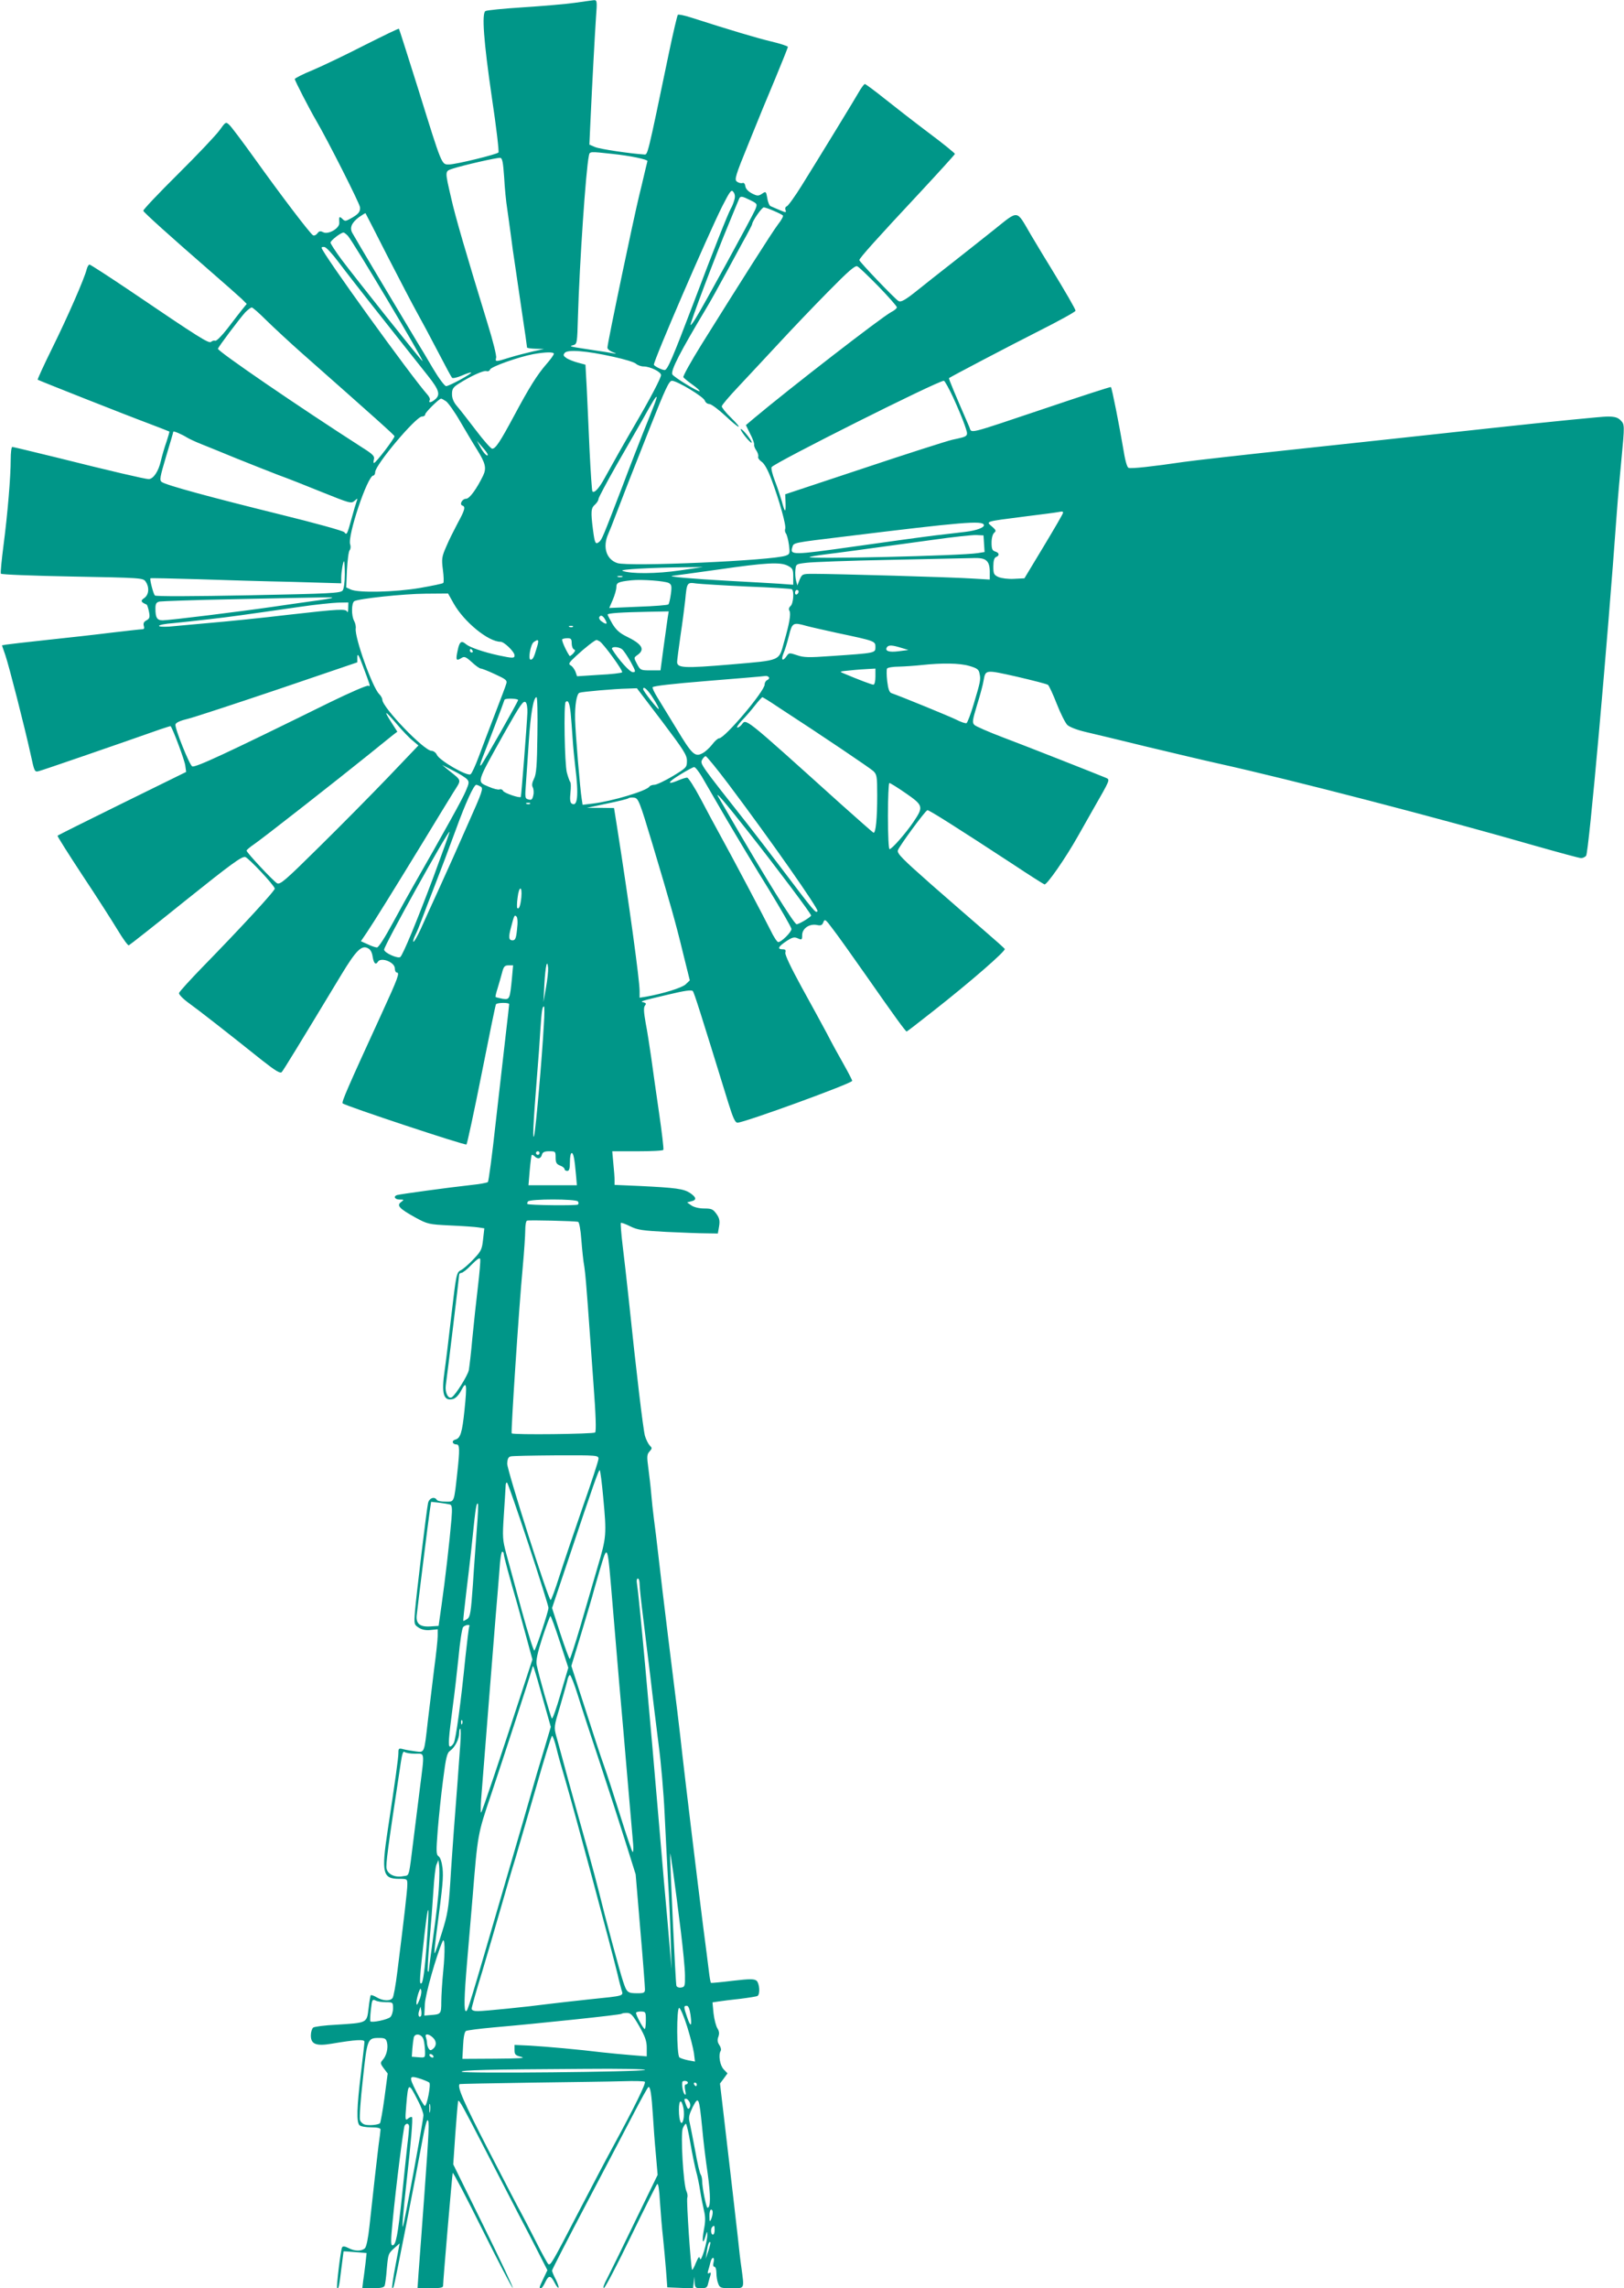 <?xml version="1.0" standalone="no"?>
<!DOCTYPE svg PUBLIC "-//W3C//DTD SVG 20010904//EN"
 "http://www.w3.org/TR/2001/REC-SVG-20010904/DTD/svg10.dtd">
<svg version="1.0" xmlns="http://www.w3.org/2000/svg"
 width="909pt" height="1280pt" viewBox="0 0 909 1280"
 preserveAspectRatio="xMidYMid meet">
<g transform="translate(0,1280) scale(0.1,-0.1)"
fill="#009688" stroke="none">
<path d="M3215 12784 c-49 -7 -179 -18 -288 -25 -108 -7 -203 -16 -210 -21
-21 -13 -10 -168 36 -483 25 -165 41 -304 37 -308 -10 -11 -239 -67 -277 -67
-42 0 -38 -10 -170 415 -59 187 -108 342 -110 344 -2 3 -87 -39 -191 -91 -103
-53 -233 -115 -289 -139 -57 -23 -103 -47 -103 -51 0 -9 82 -168 120 -233 64
-109 243 -463 245 -484 3 -26 -9 -40 -57 -66 -24 -13 -28 -13 -42 1 -17 16
-19 13 -17 -22 3 -31 -62 -68 -90 -53 -16 8 -23 7 -33 -7 -7 -9 -18 -14 -24
-10 -17 10 -179 223 -325 427 -69 96 -134 183 -145 192 -18 16 -20 15 -52 -30
-19 -27 -123 -137 -233 -246 -109 -108 -197 -201 -195 -206 3 -10 150 -142
373 -336 82 -71 162 -142 178 -157 l28 -28 -26 -32 c-14 -18 -52 -66 -82 -106
-31 -40 -62 -71 -68 -68 -7 2 -17 0 -23 -6 -12 -12 -64 21 -461 290 -116 78
-215 142 -220 142 -5 0 -12 -12 -16 -27 -12 -50 -106 -265 -193 -441 -47 -95
-83 -174 -81 -176 5 -4 487 -195 624 -246 61 -23 111 -43 113 -44 1 -2 -6 -27
-16 -57 -11 -30 -25 -79 -32 -109 -13 -57 -42 -100 -68 -100 -19 0 -217 46
-516 121 -131 32 -243 59 -247 59 -5 0 -9 -31 -9 -69 0 -98 -17 -302 -40 -479
-11 -84 -18 -157 -15 -161 2 -5 183 -12 400 -16 387 -7 396 -8 410 -28 22 -32
19 -73 -7 -92 -23 -15 -20 -23 13 -37 3 -2 9 -20 13 -40 6 -31 3 -39 -14 -48
-15 -8 -19 -17 -15 -31 4 -13 2 -19 -9 -19 -9 0 -87 -9 -173 -19 -87 -11 -250
-29 -363 -41 -113 -12 -215 -24 -227 -26 l-22 -4 19 -55 c21 -62 107 -398 141
-552 22 -101 22 -103 48 -96 21 5 450 153 680 234 30 10 55 18 56 17 13 -16
79 -192 82 -220 l5 -36 -358 -176 c-197 -97 -360 -178 -362 -181 -2 -2 61
-102 140 -222 80 -120 168 -258 197 -306 29 -48 57 -87 62 -85 5 2 149 115
319 252 256 205 314 247 333 242 19 -6 157 -152 165 -176 4 -10 -189 -219
-398 -433 -74 -76 -136 -144 -138 -152 -2 -7 23 -33 55 -56 57 -41 217 -166
411 -321 74 -58 100 -74 109 -65 10 11 89 140 335 547 80 132 111 163 145 147
16 -7 25 -22 29 -49 6 -37 17 -48 29 -28 17 28 95 -2 95 -37 0 -12 5 -23 10
-23 19 0 10 -26 -86 -235 -190 -414 -223 -490 -216 -497 14 -14 687 -237 693
-230 4 4 42 180 84 391 42 212 78 388 81 393 6 10 74 11 74 1 0 -5 -9 -84 -20
-178 -11 -93 -36 -314 -56 -490 -19 -176 -39 -323 -43 -327 -3 -4 -47 -12 -96
-17 -120 -13 -397 -51 -413 -56 -22 -8 -12 -25 15 -25 25 0 26 -1 8 -14 -26
-19 -11 -36 79 -86 70 -38 75 -39 197 -45 68 -3 139 -8 157 -11 l33 -5 -7 -62
c-6 -56 -11 -66 -53 -110 -25 -27 -57 -55 -71 -62 -25 -13 -26 -19 -54 -257
-15 -133 -32 -270 -37 -303 -19 -131 -7 -174 46 -161 16 4 33 22 47 49 30 57
33 35 18 -111 -13 -127 -23 -158 -52 -165 -22 -6 -16 -27 8 -27 17 0 18 -29 4
-155 -19 -174 -16 -165 -65 -165 -24 0 -47 4 -50 10 -13 21 -43 10 -49 -18 -9
-42 -66 -518 -73 -603 -6 -75 -5 -77 21 -94 17 -11 39 -16 66 -13 l40 4 0 -37
c0 -20 -9 -104 -20 -185 -10 -82 -26 -212 -35 -289 -21 -186 -18 -178 -68
-172 -23 3 -54 8 -69 12 -26 7 -28 5 -28 -21 0 -28 -18 -157 -60 -433 -36
-237 -28 -271 63 -271 46 0 47 0 47 -32 0 -32 -20 -203 -56 -488 -9 -74 -21
-141 -27 -147 -13 -18 -54 -16 -88 4 -15 9 -31 15 -34 12 -2 -3 -8 -36 -12
-74 -10 -82 -6 -80 -181 -91 -64 -3 -123 -11 -129 -16 -7 -6 -13 -26 -13 -44
0 -49 29 -61 117 -46 135 23 183 25 183 11 0 -8 -9 -88 -20 -179 -23 -190 -25
-271 -8 -288 7 -7 36 -12 65 -12 36 0 53 -4 53 -12 0 -7 -5 -47 -11 -88 -9
-74 -28 -240 -51 -453 -7 -67 -17 -114 -25 -123 -19 -18 -57 -18 -93 1 -19 10
-31 11 -35 4 -8 -12 -33 -222 -28 -228 7 -10 12 10 23 104 7 55 13 100 13 101
1 1 31 -1 65 -4 l64 -5 -6 -56 c-4 -31 -9 -75 -13 -98 l-5 -43 60 0 c42 0 61
4 65 14 3 7 9 50 12 94 8 86 8 86 46 120 l26 23 -23 -122 c-13 -68 -21 -125
-19 -127 2 -3 7 1 9 9 7 19 114 565 163 831 10 54 21 98 26 98 11 0 9 -50 -18
-421 -14 -189 -28 -383 -32 -431 l-6 -88 72 0 c53 0 71 3 71 13 0 29 51 623
54 632 2 6 76 -136 165 -315 89 -179 166 -326 171 -328 5 -2 -68 153 -162 344
l-171 347 12 176 c7 97 14 178 16 179 6 6 28 -34 151 -273 65 -126 149 -288
186 -360 38 -72 90 -172 115 -222 l47 -92 -22 -46 c-24 -51 -26 -55 -14 -55 5
0 16 16 25 36 19 39 30 37 53 -8 8 -16 18 -28 20 -25 3 3 -4 23 -15 46 -12 22
-21 45 -21 50 0 5 89 178 197 383 108 205 227 432 265 505 38 73 72 134 77
138 11 6 18 -39 26 -165 3 -52 10 -147 16 -210 l10 -116 -126 -259 c-69 -143
-139 -286 -156 -319 -19 -35 -26 -57 -18 -54 7 2 75 132 150 287 76 156 142
288 147 293 7 7 12 -28 16 -99 4 -59 11 -148 17 -198 5 -50 13 -133 17 -185
l7 -95 72 -3 72 -3 4 33 4 33 1 -32 c2 -30 5 -33 36 -33 29 0 35 4 40 28 4 15
9 35 13 46 3 13 1 16 -7 11 -8 -5 -10 -2 -7 11 4 11 9 31 13 47 3 15 10 27 15
27 5 0 7 -11 3 -25 -4 -15 -2 -25 5 -25 6 0 11 -15 11 -34 0 -19 4 -46 10 -60
9 -24 14 -26 75 -26 75 0 71 -7 55 115 -6 39 -14 110 -19 160 -10 87 -39 344
-81 700 l-20 170 21 28 21 29 -21 22 c-22 23 -31 82 -17 104 4 7 0 22 -8 33
-10 15 -12 28 -5 46 6 17 5 30 -5 46 -8 12 -18 50 -22 84 l-6 62 33 5 c19 3
74 10 122 15 48 6 92 13 97 16 16 10 11 71 -5 85 -13 11 -38 11 -133 0 -64 -8
-119 -13 -122 -12 -3 1 -8 30 -12 64 -4 35 -19 151 -33 258 -31 244 -101 824
-115 949 -15 137 -34 296 -80 661 -22 179 -47 386 -55 460 -8 74 -20 167 -25
205 -5 39 -12 102 -15 140 -3 39 -11 103 -16 143 -9 64 -8 76 6 92 16 18 16
20 1 35 -8 9 -20 33 -26 53 -10 36 -49 363 -90 757 -11 105 -27 244 -35 309
-8 66 -12 122 -10 125 3 3 27 -6 53 -19 40 -20 69 -24 202 -31 85 -4 185 -8
222 -8 l66 -1 7 40 c5 32 2 46 -15 70 -19 26 -27 30 -68 30 -29 0 -57 7 -72
17 l-24 17 22 6 c33 7 31 22 -6 47 -36 23 -77 29 -284 39 l-138 6 0 27 c0 14
-3 56 -7 94 l-6 67 141 0 c77 0 143 3 145 8 3 4 -8 97 -24 207 -16 110 -36
250 -44 310 -9 61 -22 148 -31 193 -11 62 -12 87 -4 97 8 10 7 14 -7 18 -24 5
-18 7 139 44 92 22 130 27 136 19 8 -10 42 -117 198 -623 27 -87 39 -113 52
-113 38 0 642 220 642 234 0 5 -22 47 -49 95 -27 47 -69 124 -93 171 -25 47
-89 164 -142 260 -60 110 -94 181 -90 192 4 13 0 18 -15 18 -32 0 -25 15 20
45 35 23 45 25 65 16 22 -10 24 -8 24 18 0 37 40 65 82 57 23 -5 30 -2 37 16
7 19 12 16 52 -38 25 -32 110 -151 189 -264 160 -229 219 -310 225 -310 2 0
70 52 152 117 205 161 404 334 397 345 -3 5 -54 50 -113 101 -59 51 -194 168
-300 261 -163 144 -191 172 -185 190 7 22 151 219 165 224 7 3 165 -97 483
-305 87 -58 165 -107 172 -110 13 -5 119 148 186 267 14 25 52 92 85 150 100
175 98 168 71 180 -63 26 -451 179 -576 226 -79 30 -150 61 -158 69 -13 13
-11 26 15 112 17 54 33 114 36 134 12 64 7 64 186 24 90 -21 169 -41 175 -46
6 -5 28 -52 49 -106 21 -54 48 -107 59 -118 13 -12 54 -28 101 -39 44 -10 197
-47 340 -82 143 -34 323 -77 400 -94 412 -91 1247 -308 1774 -460 134 -38 251
-70 261 -70 10 0 22 6 28 13 15 19 117 1157 172 1922 6 83 18 217 26 299 18
189 18 192 -6 216 -15 15 -33 20 -73 20 -29 0 -323 -29 -653 -65 -329 -36
-828 -90 -1109 -120 -280 -30 -555 -61 -610 -69 -170 -25 -294 -39 -308 -33
-9 3 -20 44 -31 114 -21 123 -62 333 -68 338 -2 2 -163 -50 -358 -116 -465
-156 -418 -144 -435 -106 -80 184 -116 269 -113 272 10 8 334 178 506 265 111
56 202 106 202 112 0 9 -54 102 -140 243 -21 33 -70 115 -110 182 -84 143 -64
141 -211 24 -52 -42 -156 -123 -229 -181 -74 -58 -157 -123 -185 -146 -77 -62
-102 -77 -117 -67 -21 13 -218 219 -218 228 0 11 99 121 340 379 107 115 195
212 195 215 0 4 -66 58 -148 119 -81 61 -193 148 -248 192 -55 44 -104 80
-108 80 -4 0 -15 -15 -26 -32 -23 -41 -234 -386 -327 -535 -38 -61 -76 -114
-84 -117 -8 -3 -11 -12 -7 -21 5 -15 2 -15 -33 0 -22 9 -44 19 -51 22 -6 2
-15 22 -18 44 -7 39 -8 40 -30 25 -20 -13 -26 -13 -56 2 -21 11 -35 26 -37 40
-2 15 -9 22 -17 18 -7 -2 -21 1 -30 8 -15 11 -10 30 64 211 44 110 112 275
151 367 38 92 70 171 70 176 0 4 -42 18 -93 30 -83 20 -231 64 -449 134 -37
12 -71 19 -74 15 -3 -3 -26 -99 -50 -214 -123 -591 -118 -568 -139 -567 -79 5
-246 30 -273 41 l-33 14 6 132 c10 215 24 475 31 580 7 91 6 97 -12 96 -10 -1
-59 -8 -109 -15z m214 -845 c97 -10 197 -31 195 -40 -1 -2 -15 -62 -32 -134
-18 -71 -43 -184 -57 -250 -14 -66 -37 -174 -51 -240 -48 -229 -84 -406 -84
-420 0 -7 12 -18 28 -24 25 -10 25 -11 2 -7 -14 3 -59 10 -100 16 -144 22
-148 22 -122 29 22 6 23 10 27 161 9 301 44 818 61 898 5 26 3 25 133 11z
m-607 -132 c3 -60 11 -138 17 -175 5 -37 15 -105 21 -152 6 -47 15 -114 21
-150 5 -36 23 -156 39 -266 17 -111 30 -204 30 -208 0 -3 21 -6 48 -7 l47 -1
-63 -14 c-35 -8 -93 -23 -129 -34 -80 -25 -82 -25 -76 -1 3 11 -18 95 -47 188
-123 401 -182 603 -204 702 -37 160 -37 152 9 168 59 19 247 62 265 60 12 -2
16 -25 22 -110z m1288 -126 c-4 -15 -12 -36 -19 -47 -17 -31 -92 -219 -211
-534 -116 -305 -144 -370 -160 -370 -15 0 -60 23 -60 30 0 27 297 714 382 885
45 88 52 97 63 81 9 -11 11 -27 5 -45z m90 -1 c40 -20 40 -21 27 -53 -16 -38
-297 -552 -334 -609 -13 -22 -26 -38 -28 -36 -5 5 142 394 215 568 28 69 54
131 57 138 7 17 17 15 63 -8z m132 -60 c24 -10 47 -22 50 -25 4 -4 -8 -26 -27
-50 -33 -43 -218 -335 -429 -673 -59 -95 -104 -176 -101 -182 3 -5 26 -24 50
-41 25 -18 43 -34 41 -37 -7 -6 -147 80 -153 94 -9 23 45 127 187 364 27 45
65 113 123 220 16 30 54 99 83 153 30 53 54 100 54 103 0 16 54 94 65 94 7 0
32 -9 57 -20z m-2162 -255 c68 -132 142 -274 165 -315 23 -41 75 -138 115
-215 40 -77 76 -144 80 -148 4 -5 29 1 55 12 27 12 50 19 52 17 6 -6 -123 -76
-140 -76 -8 0 -41 44 -73 98 -31 53 -72 122 -91 152 -80 133 -351 587 -361
607 -16 29 -4 57 37 88 19 13 36 24 37 22 1 -1 57 -110 124 -242z m-223 116
c29 -31 428 -701 418 -701 -6 0 -379 469 -454 569 -34 46 -61 88 -61 94 0 11
56 55 72 56 4 1 15 -8 25 -18z m-53 -146 c33 -44 145 -188 250 -320 104 -132
218 -275 252 -318 64 -81 71 -107 36 -134 -19 -16 -36 -17 -27 -2 4 6 -2 20
-13 32 -90 101 -592 796 -592 821 0 4 8 6 17 4 10 -2 44 -39 77 -83z m3024
-138 c56 -58 102 -110 102 -116 0 -6 -14 -18 -32 -27 -52 -27 -570 -428 -768
-594 l-45 -38 24 -49 c14 -26 24 -54 22 -61 -1 -7 5 -22 13 -33 8 -12 12 -27
10 -34 -3 -6 6 -19 19 -28 15 -10 35 -45 55 -99 44 -117 84 -259 77 -276 -3
-8 -1 -20 4 -26 5 -6 13 -35 17 -64 6 -48 5 -52 -17 -60 -73 -28 -879 -63
-943 -42 -62 20 -84 89 -52 162 8 18 27 65 41 103 42 110 85 221 195 498 84
212 105 257 121 257 29 0 178 -90 184 -111 4 -11 15 -19 25 -19 11 0 51 -30
90 -66 80 -76 105 -83 30 -9 -28 27 -50 55 -50 62 0 7 42 56 93 110 51 54 150
161 222 238 71 77 196 208 279 292 115 117 153 150 165 143 9 -4 62 -55 119
-113z m-3426 -190 c40 -39 125 -118 188 -174 435 -384 525 -465 528 -473 3 -9
-104 -150 -115 -150 -3 0 -3 9 0 21 5 17 -7 29 -66 66 -357 229 -807 537 -807
552 0 8 121 169 153 204 15 15 31 27 36 27 6 0 43 -33 83 -73z m1942 -203 c60
-13 117 -30 126 -39 9 -8 28 -15 43 -15 36 0 97 -30 97 -48 0 -16 -61 -132
-140 -267 -65 -111 -137 -239 -176 -310 -31 -57 -57 -85 -68 -74 -3 3 -10 106
-16 230 -5 123 -13 281 -16 352 l-7 127 -41 11 c-23 6 -51 17 -64 25 -19 13
-21 18 -11 30 16 20 122 12 273 -22z m-334 17 c0 -6 -18 -31 -40 -56 -54 -62
-98 -133 -181 -288 -80 -149 -105 -187 -124 -187 -7 0 -48 46 -91 103 -43 56
-90 117 -106 135 -19 22 -28 44 -28 67 0 29 6 39 38 59 68 43 141 76 155 70 8
-3 17 1 20 9 6 16 161 71 242 86 68 12 115 13 115 2z m2235 -244 c24 -52 53
-121 64 -153 23 -68 27 -63 -69 -84 -30 -7 -253 -78 -495 -159 l-440 -146 2
-48 c2 -58 -4 -56 -21 9 -8 27 -25 79 -39 115 -14 36 -22 70 -18 76 17 25 928
482 964 483 5 0 28 -42 52 -93z m-1674 -44 c-10 -27 -38 -95 -61 -153 -23 -58
-76 -193 -116 -300 -109 -284 -115 -298 -130 -311 -21 -17 -25 -9 -35 68 -13
101 -11 121 11 140 11 10 20 24 20 32 0 7 46 93 101 190 56 97 122 212 147
256 58 104 71 125 77 125 3 0 -4 -21 -14 -47z m-1164 22 c12 -9 48 -59 79
-113 31 -53 73 -124 94 -157 48 -77 54 -104 34 -146 -36 -74 -76 -129 -95
-129 -22 0 -39 -32 -21 -38 19 -6 14 -25 -26 -98 -20 -38 -50 -97 -64 -131
-25 -57 -27 -69 -19 -130 5 -38 6 -71 2 -74 -3 -4 -62 -16 -131 -28 -141 -24
-343 -28 -386 -9 l-26 12 4 98 c3 53 9 103 15 110 6 7 7 22 3 33 -16 46 97
385 130 385 5 0 10 9 10 19 0 40 228 311 262 311 10 0 18 5 18 12 0 11 78 88
89 88 4 0 16 -7 28 -15z m-1451 -202 c11 -7 47 -24 80 -37 32 -13 122 -49 199
-81 77 -31 181 -72 230 -91 50 -18 162 -62 250 -98 152 -61 161 -64 179 -48
18 16 19 16 12 -3 -4 -11 -17 -54 -28 -95 -25 -91 -27 -95 -41 -77 -7 8 -163
51 -362 100 -388 96 -636 163 -660 181 -13 10 -10 26 25 144 22 72 40 134 40
137 0 6 47 -14 76 -32z m1684 -96 c0 -16 -24 9 -43 45 l-18 33 30 -35 c17 -19
31 -38 31 -43z m3220 -326 c0 -5 -49 -89 -108 -187 l-108 -179 -58 -3 c-32 -2
-70 3 -87 10 -26 12 -29 18 -29 59 0 32 5 49 15 53 21 8 19 24 -5 31 -16 5
-20 15 -20 49 0 26 6 48 15 56 12 10 10 15 -13 35 -34 29 -41 27 178 55 96 12
182 23 190 25 28 5 30 5 30 -4z m-443 -67 c5 -14 -38 -31 -102 -39 -27 -3
-104 -12 -170 -20 -66 -8 -270 -36 -453 -62 -346 -49 -362 -49 -347 -4 8 26
-2 24 295 60 659 81 769 90 777 65z m1 -106 l3 -46 -38 -6 c-92 -15 -955 -35
-942 -22 2 2 42 9 89 15 83 10 179 23 600 81 113 16 223 28 245 27 l40 -2 3
-47z m14 -95 c12 -11 18 -30 18 -61 l0 -44 -102 6 c-101 7 -762 26 -885 26
-62 0 -63 -1 -77 -32 l-13 -33 -7 26 c-4 14 -6 41 -4 60 3 34 4 34 63 41 33 4
240 12 460 16 220 5 429 9 464 10 48 2 69 -2 83 -15z m-3592 -76 c0 -43 -5
-80 -12 -90 -12 -15 -67 -18 -527 -27 -308 -6 -518 -7 -524 -1 -9 9 -30 91
-25 96 2 2 120 -1 263 -5 143 -5 383 -12 533 -15 l272 -8 0 30 c0 34 10 93 16
93 2 0 4 -33 4 -73z m2480 48 c27 -14 30 -21 30 -61 l0 -45 -82 6 c-46 3 -173
10 -283 16 -199 11 -348 24 -310 28 11 1 126 17 255 35 270 39 348 43 390 21z
m-605 -26 c-128 -19 -277 -20 -321 -2 -19 8 164 18 356 20 l95 1 -130 -19z
m-322 -36 c-7 -2 -19 -2 -25 0 -7 3 -2 5 12 5 14 0 19 -2 13 -5z m260 -34 c16
-9 18 -18 12 -62 -4 -29 -10 -55 -14 -58 -3 -4 -79 -10 -168 -13 l-163 -7 20
46 c11 26 20 57 20 71 0 25 11 30 85 38 59 6 185 -4 208 -15z m440 -20 c133
-5 244 -12 249 -15 14 -9 9 -81 -7 -94 -9 -8 -12 -18 -6 -27 9 -17 -1 -73 -30
-173 -31 -110 -12 -102 -299 -127 -260 -22 -300 -20 -300 14 0 10 9 77 19 148
11 72 22 159 26 195 10 104 10 103 63 96 25 -3 153 -11 285 -17z m287 -28 c0
-6 -4 -13 -10 -16 -5 -3 -10 1 -10 9 0 9 5 16 10 16 6 0 10 -4 10 -9z m-1930
-68 c58 -102 193 -213 262 -213 20 0 78 -56 78 -76 0 -17 -9 -17 -90 0 -83 18
-161 45 -181 62 -26 23 -37 16 -47 -33 -12 -55 -9 -62 19 -45 18 12 25 9 60
-22 21 -20 44 -36 51 -36 6 0 42 -14 80 -32 59 -27 68 -34 62 -52 -3 -12 -32
-88 -64 -171 -32 -82 -72 -189 -90 -237 -18 -48 -38 -93 -46 -99 -17 -14 -174
76 -189 109 -5 12 -19 22 -30 22 -42 1 -275 243 -275 286 0 8 -8 22 -18 32
-38 38 -137 315 -131 366 2 11 -2 31 -9 43 -16 29 -15 100 1 110 23 14 273 41
399 42 l126 1 32 -57z m-681 33 c-2 -3 -56 -12 -119 -20 -63 -9 -158 -22 -210
-30 -186 -27 -582 -76 -619 -76 -32 0 -41 14 -41 66 0 27 5 35 23 39 12 2 198
9 412 13 557 12 559 12 554 8z m90 -58 c0 -18 -3 -27 -6 -20 -7 17 -39 16
-329 -17 -143 -17 -338 -37 -434 -45 -96 -9 -201 -18 -232 -21 -32 -2 -58 -1
-58 4 0 5 35 12 78 15 42 4 133 14 202 22 122 14 180 22 505 69 88 13 186 23
218 24 l57 1 -1 -32z m1788 -55 c-3 -21 -13 -95 -23 -165 l-17 -128 -56 0
c-54 0 -57 1 -75 35 -19 36 -19 36 2 51 44 31 27 61 -62 104 -37 18 -58 37
-78 70 -14 25 -27 48 -27 52 -1 8 75 13 233 16 l109 2 -6 -37z m-347 -14 c12
-22 3 -24 -24 -4 -10 7 -15 19 -11 24 8 14 22 6 35 -20z m1123 -30 c21 -6 98
-23 170 -39 217 -46 217 -46 217 -80 0 -33 2 -33 -250 -50 -124 -9 -153 -8
-189 5 -42 14 -45 14 -58 -5 -22 -32 -33 -23 -18 14 8 18 22 63 31 100 18 73
23 76 97 55z m-1306 -5 c-3 -3 -12 -4 -19 -1 -8 3 -5 6 6 6 11 1 17 -2 13 -5z
m-7 -93 c0 -16 6 -31 13 -34 9 -3 7 -9 -5 -23 -10 -10 -19 -16 -20 -13 -21 31
-46 88 -41 93 3 3 17 6 30 6 19 0 23 -5 23 -29z m-196 -26 c-15 -53 -22 -65
-34 -65 -15 0 -1 84 17 98 28 20 32 14 17 -33z m353 37 c22 -14 133 -166 125
-173 -4 -4 -62 -11 -129 -14 l-123 -8 -9 26 c-6 14 -17 30 -27 35 -14 8 -10
15 31 53 50 46 105 89 114 89 3 0 11 -4 18 -8z m1688 -36 l40 -12 -55 -7 c-54
-7 -78 1 -66 22 9 14 30 13 81 -3z m-1563 -8 c9 -7 30 -39 48 -70 29 -54 30
-58 12 -58 -17 0 -79 69 -115 127 -11 17 33 18 55 1z m-837 -8 c3 -5 1 -10 -4
-10 -6 0 -11 5 -11 10 0 6 2 10 4 10 3 0 8 -4 11 -10z m-578 -184 c4 -13 2
-17 -5 -12 -7 4 -103 -38 -214 -92 -593 -292 -753 -366 -772 -359 -15 6 -98
213 -94 234 2 11 27 22 73 33 39 10 267 85 507 166 l438 149 0 30 c1 23 8 12
31 -50 17 -44 33 -89 36 -99z m3358 99 c45 -13 54 -20 58 -44 7 -33 5 -43 -34
-173 -16 -54 -34 -100 -39 -103 -5 -3 -32 6 -59 20 -41 20 -300 126 -362 148
-11 4 -18 24 -23 66 -4 34 -4 66 -1 71 3 6 34 11 68 11 34 1 91 5 127 9 113
12 210 11 265 -5z m-525 -60 c0 -26 -5 -45 -11 -45 -10 0 -86 29 -164 62 -29
12 -29 12 35 18 36 4 82 7 103 8 l37 2 0 -45z m-596 -4 c3 -5 -1 -11 -9 -15
-8 -3 -15 -14 -15 -25 0 -37 -223 -301 -255 -301 -7 0 -25 -16 -39 -35 -15
-19 -40 -42 -55 -49 -41 -22 -58 -6 -144 137 -41 67 -89 146 -107 175 -18 29
-30 55 -27 58 7 7 110 19 307 35 159 13 308 25 327 28 6 0 14 -3 17 -8z m-599
-245 c122 -162 140 -189 140 -222 0 -37 -3 -39 -80 -86 -44 -26 -90 -48 -102
-48 -12 0 -25 -5 -28 -10 -15 -24 -208 -82 -317 -95 l-57 -7 -5 33 c-9 53 -35
366 -37 444 -2 81 9 145 25 150 16 6 200 22 266 23 l55 2 140 -184z m-49 128
c20 -31 34 -58 31 -60 -4 -5 -87 100 -87 111 0 20 26 -3 56 -51z m-756 -10 c0
-9 -194 -350 -207 -364 -9 -9 -6 6 7 40 24 60 119 308 124 326 4 9 76 7 76 -2z
m108 -196 c-2 -171 -6 -219 -19 -244 -11 -22 -13 -37 -7 -48 5 -9 7 -30 3 -45
-5 -23 -10 -28 -27 -23 -20 5 -20 10 -14 91 3 47 11 154 16 236 10 152 26 245
43 245 5 0 7 -91 5 -212z m1350 155 c245 -159 510 -338 530 -356 20 -19 22
-29 22 -137 0 -128 -8 -212 -21 -208 -4 2 -85 73 -180 158 -562 506 -530 480
-559 445 -7 -8 -17 -15 -23 -15 -6 0 5 17 24 38 20 20 53 58 74 85 20 26 40
47 42 47 3 0 44 -25 91 -57z m-1406 -30 c-3 -70 -34 -468 -37 -471 -7 -8 -94
22 -99 34 -3 7 -12 11 -20 8 -8 -3 -35 4 -60 15 -69 30 -73 14 87 301 92 163
107 184 120 171 6 -6 10 -32 9 -58z m242 0 c3 -32 8 -96 11 -143 3 -47 10
-119 15 -160 20 -159 13 -226 -20 -205 -9 5 -11 25 -7 61 3 29 3 55 -1 59 -3
3 -12 27 -19 53 -13 49 -18 383 -7 395 14 14 22 -5 28 -60z m-884 -156 l32
-27 -170 -178 c-93 -97 -267 -273 -386 -390 -188 -186 -218 -212 -235 -203
-21 12 -171 172 -171 183 0 3 19 20 43 36 46 31 466 360 642 502 61 49 121 98
134 108 l25 19 -32 50 c-47 73 -39 72 27 -5 32 -38 73 -81 91 -95z m1768 -244
c239 -318 507 -701 498 -710 -11 -12 -12 -11 -215 257 -52 69 -132 172 -177
230 -266 337 -266 337 -254 360 6 11 15 20 20 20 5 0 63 -71 128 -157z m-1464
28 c13 -14 12 -22 -7 -66 -17 -42 -119 -225 -296 -535 -21 -36 -71 -127 -112
-202 -45 -83 -80 -138 -89 -138 -8 0 -32 8 -52 18 l-38 17 34 50 c41 61 147
232 314 505 69 113 144 237 168 275 49 78 52 64 -27 128 l-34 28 62 -32 c34
-17 69 -39 77 -48z m1313 17 c17 -29 79 -136 138 -238 60 -102 166 -279 237
-393 70 -115 128 -215 128 -224 0 -17 -56 -73 -74 -73 -6 0 -26 30 -44 68 -39
78 -214 409 -282 532 -26 47 -75 138 -109 203 -34 64 -68 117 -75 117 -8 0
-30 -7 -51 -16 -65 -27 -59 -10 12 33 37 23 73 42 78 42 6 1 25 -23 42 -51z
m1144 -96 c98 -68 99 -75 41 -161 -43 -63 -120 -151 -133 -151 -5 0 -9 81 -9
185 0 102 4 185 8 185 5 0 47 -26 93 -58z m-2381 38 c17 -9 11 -26 -72 -212
-49 -112 -121 -273 -160 -358 -39 -85 -86 -188 -104 -229 -19 -41 -37 -72 -40
-69 -3 4 2 20 10 36 9 17 25 57 37 89 12 32 45 119 74 193 29 74 81 212 115
305 56 154 102 255 116 255 3 0 14 -4 24 -10z m1500 -255 c157 -199 350 -456
350 -466 0 -8 -67 -49 -81 -49 -14 0 -177 263 -367 590 -30 52 -62 106 -70
120 -26 45 35 -26 168 -195z m-537 -70 c99 -331 129 -436 172 -614 l36 -145
-23 -22 c-21 -20 -126 -52 -220 -69 l-38 -6 0 38 c0 60 -59 491 -126 916 l-17
107 -76 1 -76 0 113 24 c63 13 117 26 120 30 3 3 18 5 31 3 24 -3 30 -17 104
-263z m-686 229 c-3 -3 -12 -4 -19 -1 -8 3 -5 6 6 6 11 1 17 -2 13 -5z m-541
-410 c-93 -248 -169 -431 -185 -447 -12 -12 -91 23 -91 41 0 23 358 667 366
659 2 -2 -39 -115 -90 -253z m492 -114 c-5 -48 -13 -69 -23 -59 -2 3 -2 29 2
57 8 68 27 69 21 2z m-24 -179 c-5 -50 -10 -61 -25 -61 -22 0 -24 17 -8 75 17
66 19 69 30 58 6 -6 8 -33 3 -72z m162 -326 l-14 -80 5 100 c6 101 16 146 21
90 1 -16 -4 -66 -12 -110z m-190 58 c-12 -124 -13 -126 -53 -120 -20 4 -37 8
-39 10 -2 2 3 23 11 48 7 24 19 63 25 87 9 36 15 42 37 42 l25 0 -6 -67z m178
-265 c-10 -187 -45 -582 -54 -618 -10 -41 -6 58 15 320 8 96 17 220 20 275 7
102 10 125 20 125 3 0 3 -46 -1 -102z m-24 -718 c0 -5 -4 -10 -10 -10 -5 0
-10 5 -10 10 0 6 5 10 10 10 6 0 10 -4 10 -10z m90 -25 c0 -29 5 -37 25 -45
14 -5 25 -14 25 -20 0 -5 7 -10 15 -10 11 0 15 12 15 50 0 28 4 50 10 50 10 0
16 -32 24 -122 l5 -58 -136 0 -135 0 7 83 c4 45 9 84 11 86 3 3 10 -1 16 -7
18 -18 35 -14 41 8 4 15 14 20 41 20 35 0 36 -1 36 -35z m125 -246 c4 -6 4
-13 0 -17 -7 -7 -276 -4 -283 3 -2 2 -1 8 3 14 9 15 271 15 280 0z m1 -114 c6
-2 14 -44 18 -100 4 -53 11 -122 17 -153 5 -32 13 -127 19 -212 6 -85 20 -278
31 -429 14 -186 17 -277 10 -284 -9 -9 -458 -14 -467 -5 -5 6 40 696 62 931 8
86 14 179 14 206 0 27 4 51 10 53 13 4 271 -2 286 -7z m-561 -363 c-9 -75 -23
-204 -31 -287 -7 -82 -17 -163 -20 -180 -7 -31 -74 -138 -95 -151 -20 -12 -39
26 -34 65 10 71 75 608 75 620 0 6 6 11 13 11 7 0 33 20 57 46 32 32 46 41 48
30 2 -9 -4 -78 -13 -154z m675 -962 c0 -11 -40 -133 -89 -272 -48 -139 -107
-313 -130 -385 -23 -73 -45 -133 -49 -133 -13 1 -243 724 -243 762 1 26 6 38
19 41 9 3 124 5 255 6 230 1 237 0 237 -19z m26 -212 c20 -214 19 -225 -32
-397 -25 -86 -69 -236 -97 -333 -29 -98 -55 -178 -58 -178 -3 0 -27 64 -53
143 l-46 142 89 265 c147 439 173 511 178 506 3 -3 12 -70 19 -148z m-417
-269 c61 -185 111 -344 111 -353 0 -20 -69 -228 -79 -239 -4 -4 -36 97 -71
225 -35 128 -73 270 -86 316 -21 78 -22 93 -14 215 5 73 9 145 10 162 0 17 4
25 9 20 5 -6 59 -161 120 -346z m-440 225 c11 -4 13 -20 8 -82 -10 -120 -36
-345 -55 -477 l-17 -120 -46 -3 c-60 -4 -83 16 -76 67 2 20 18 149 35 286 17
138 34 271 38 297 l7 47 46 -5 c25 -3 52 -8 60 -10z m150 -135 c-5 -74 -16
-214 -22 -312 -11 -156 -15 -181 -31 -193 -11 -7 -21 -12 -23 -11 -1 2 6 71
16 153 10 82 27 223 36 314 17 168 22 196 30 188 3 -2 0 -65 -6 -139z m761
-439 c28 -335 47 -559 60 -700 5 -63 19 -221 30 -350 11 -129 22 -254 24 -277
2 -24 1 -43 -3 -43 -3 0 -34 91 -69 203 -35 111 -76 238 -92 282 -16 44 -63
187 -105 318 l-77 238 57 187 c31 103 58 194 60 202 2 8 20 73 41 144 47 156
43 165 74 -204z m-610 296 c0 -11 30 -124 76 -281 7 -27 30 -108 49 -179 l35
-129 -56 -171 c-125 -383 -225 -680 -231 -685 -3 -4 -3 30 0 74 20 251 69 874
81 1020 8 94 18 214 22 268 3 53 10 97 15 97 5 0 9 -6 9 -14z m760 -167 c0
-17 9 -102 20 -188 10 -86 29 -237 41 -336 11 -99 32 -265 45 -370 14 -104 29
-280 34 -390 5 -110 14 -276 19 -370 6 -93 13 -244 15 -335 l5 -165 -23 270
c-14 149 -29 329 -35 400 -71 836 -123 1405 -136 1488 -3 15 0 27 5 27 6 0 10
-14 10 -31z m-446 -324 l47 -144 -43 -146 c-23 -80 -45 -142 -49 -138 -7 8
-74 244 -85 300 -5 24 4 66 32 153 22 66 42 120 45 120 3 0 27 -65 53 -145z
m-507 88 c-3 -5 -12 -82 -22 -173 -25 -251 -53 -457 -65 -480 -6 -11 -15 -20
-21 -20 -12 0 -8 48 16 230 8 58 22 177 31 265 8 88 20 166 26 173 11 13 42
17 35 5z m413 -411 l43 -152 -41 -138 c-23 -75 -53 -177 -67 -227 -14 -49 -36
-126 -49 -170 -13 -44 -53 -181 -89 -305 -216 -741 -219 -750 -229 -750 -12 0
-10 82 6 270 8 91 22 255 31 365 29 357 28 353 105 580 67 200 217 658 228
700 5 19 5 19 12 0 4 -11 27 -89 50 -173z m194 26 c19 -62 75 -234 125 -383
49 -148 114 -349 144 -445 l55 -175 26 -310 c15 -170 26 -320 26 -332 0 -20
-5 -23 -42 -23 -55 0 -60 4 -80 65 -17 48 -105 376 -135 500 -8 33 -38 146
-67 250 -30 105 -77 276 -106 380 -28 105 -58 213 -66 242 -14 51 -13 56 20
165 18 62 37 128 41 146 3 17 10 32 15 32 5 0 25 -51 44 -112z m-647 -160 c-3
-8 -6 -5 -6 6 -1 11 2 17 5 13 3 -3 4 -12 1 -19z m-11 -120 c-4 -51 -11 -150
-16 -220 -6 -71 -14 -188 -20 -260 -5 -73 -15 -205 -20 -293 -9 -139 -15 -176
-47 -277 -20 -65 -38 -116 -41 -114 -2 2 4 60 13 128 34 259 37 295 32 348 -4
33 -12 59 -22 66 -14 10 -14 27 -5 145 6 74 19 201 30 283 16 126 22 151 40
163 26 18 50 65 50 98 0 14 3 25 6 25 4 0 4 -42 0 -92z m538 -15 c9 -38 32
-120 51 -183 53 -181 258 -945 292 -1085 7 -33 18 -72 22 -87 11 -34 17 -32
-179 -52 -85 -9 -189 -21 -230 -26 -121 -16 -359 -40 -396 -40 -22 0 -34 5
-34 14 0 7 26 101 59 207 32 107 79 268 105 359 26 91 62 215 81 275 18 61 70
239 116 398 45 158 85 287 89 287 4 0 15 -30 24 -67z m-792 -33 c57 0 55 18
28 -195 -11 -88 -27 -214 -35 -280 -28 -224 -22 -204 -58 -210 -45 -9 -85 9
-93 41 -6 22 7 117 79 592 7 49 14 69 21 62 5 -5 32 -10 58 -10z m1489 -995
c12 -99 23 -209 23 -245 1 -60 -1 -65 -22 -68 -12 -2 -24 3 -26 10 -5 13 -37
709 -35 738 1 17 26 -158 60 -435z m-1354 255 c-2 -47 -16 -170 -31 -275 -14
-104 -26 -194 -26 -199 0 -5 -2 -7 -5 -4 -3 3 1 79 9 169 8 90 18 218 22 284
4 66 11 131 17 145 l11 25 4 -30 c2 -16 2 -68 -1 -115z m-70 -343 c-9 -120
-19 -193 -27 -200 -15 -14 -12 24 16 273 24 208 29 172 11 -73z m94 -132 c-6
-61 -11 -139 -11 -173 0 -68 -2 -70 -60 -74 l-35 -3 3 65 c3 54 63 267 99 350
13 29 15 -54 4 -165z m-135 -166 c-11 -26 -15 -29 -15 -13 -1 12 5 36 11 55
10 28 13 30 16 13 2 -12 -4 -37 -12 -55z m-187 -9 c40 0 41 -1 41 -34 0 -19
-7 -41 -15 -49 -14 -14 -102 -33 -112 -24 -2 3 -1 32 3 66 6 54 8 59 25 51 10
-6 36 -10 58 -10z m1706 -71 c9 -66 1 -72 -19 -13 -20 58 -20 64 -2 64 9 0 16
-17 21 -51z m-1509 -7 c-12 -11 -18 7 -10 30 l8 23 4 -23 c2 -13 1 -26 -2 -30z
m1490 -58 c17 -54 34 -121 38 -148 l6 -48 -38 7 c-20 4 -42 11 -49 16 -16 14
-17 282 -1 277 7 -3 27 -49 44 -104z m-231 35 c0 -27 -3 -49 -6 -49 -8 0 -49
76 -49 90 0 5 12 8 28 8 26 -1 27 -3 27 -49z m-37 -33 c33 -58 42 -83 42 -121
l0 -48 -87 7 c-49 4 -124 11 -168 16 -120 15 -299 31 -397 37 l-88 4 0 -29 c0
-25 5 -30 38 -38 27 -7 -12 -9 -147 -10 l-183 -1 4 74 c2 46 8 77 16 82 7 4
77 13 155 20 253 22 710 70 716 76 2 3 16 5 30 5 22 0 33 -12 69 -74z m-1207
-76 c4 -14 7 -42 8 -63 1 -38 1 -38 -36 -35 l-38 3 3 45 c2 25 6 53 8 63 8 27
47 18 55 -13z m51 13 c22 -20 23 -46 2 -64 -13 -10 -17 -10 -25 2 -5 8 -9 22
-9 31 0 9 -3 23 -6 32 -8 21 14 21 38 -1z m-256 -28 c8 -31 -3 -75 -24 -98
-14 -16 -14 -20 6 -47 l22 -29 -18 -135 c-10 -75 -22 -139 -25 -143 -10 -9
-58 -14 -84 -8 -12 3 -25 15 -28 26 -4 12 3 114 16 228 24 227 26 231 91 231
32 0 39 -4 44 -25z m259 -75 c3 -5 2 -10 -4 -10 -5 0 -13 5 -16 10 -3 6 -2 10
4 10 5 0 13 -4 16 -10z m1185 -79 c-20 -11 -1019 -21 -1026 -10 -5 9 135 13
681 16 209 2 354 -1 345 -6z m-1249 -52 c19 -7 38 -15 42 -19 10 -9 -13 -130
-25 -130 -4 0 -26 36 -48 80 -44 88 -42 93 31 69z m1248 -14 c10 -5 -60 -146
-179 -365 -32 -58 -119 -224 -195 -370 -146 -282 -153 -293 -166 -285 -4 3
-36 60 -70 128 -34 67 -72 140 -84 162 -13 22 -95 181 -184 353 -136 264 -174
351 -158 364 1 1 182 5 402 8 220 3 451 6 512 8 62 2 117 1 122 -3z m241 -5
c0 -5 -5 -10 -11 -10 -7 0 -8 -12 -4 -32 5 -23 4 -30 -3 -23 -9 9 -16 46 -13
68 2 11 31 8 31 -3z m50 -10 c0 -5 -2 -10 -4 -10 -3 0 -8 5 -11 10 -3 6 -1 10
4 10 6 0 11 -4 11 -10z m-1560 -92 c17 -32 30 -68 30 -81 0 -26 -107 -606
-115 -622 -6 -13 2 83 20 245 25 221 37 362 31 367 -3 3 -13 0 -22 -8 -16 -13
-17 -8 -10 76 11 128 12 129 66 23z m1519 -6 c6 -11 6 -24 1 -32 -7 -11 -11
-8 -19 13 -13 35 -13 37 -1 37 5 0 14 -8 19 -18z m71 -142 c6 -69 20 -185 31
-258 17 -123 17 -192 -1 -192 -7 0 -30 113 -30 152 0 13 -4 28 -8 34 -5 5 -19
65 -31 134 -13 69 -27 140 -31 158 -7 27 -3 43 17 85 33 64 36 57 53 -113z
m-104 105 c3 -19 3 -47 -1 -62 -10 -41 -25 -9 -25 55 0 59 15 63 26 7z m-1419
-17 c-2 -13 -4 -5 -4 17 -1 22 1 32 4 23 2 -10 2 -28 0 -40z m-117 -85 c0 -9
-4 -55 -10 -102 -5 -47 -19 -176 -30 -286 -23 -218 -34 -275 -53 -275 -10 0
-10 26 0 128 20 208 61 530 68 542 10 16 25 12 25 -7z m1574 -90 c10 -60 25
-130 32 -158 8 -27 18 -77 23 -110 5 -33 15 -82 21 -109 9 -37 9 -62 0 -108
-12 -66 -7 -90 9 -37 8 29 9 30 10 9 1 -39 -35 -159 -41 -135 -4 16 -8 11 -23
-23 -9 -24 -19 -41 -21 -39 -7 7 -33 389 -27 404 3 8 1 24 -5 36 -17 37 -34
322 -20 352 6 14 14 25 17 25 4 0 15 -48 25 -107z m125 -390 c0 -10 -4 -27 -9
-38 -7 -16 -9 -13 -9 18 -1 20 4 37 9 37 6 0 10 -8 9 -17z m11 -98 c0 -14 -4
-25 -10 -25 -11 0 -14 33 -3 43 11 11 13 8 13 -18z m-35 -116 l-15 -44 6 40
c6 41 13 59 20 52 2 -2 -3 -23 -11 -48z"/>
<path d="M4170 10360 c18 -23 35 -39 37 -36 6 6 -49 76 -60 76 -5 0 6 -18 23
-40z"/>
</g>
</svg>
